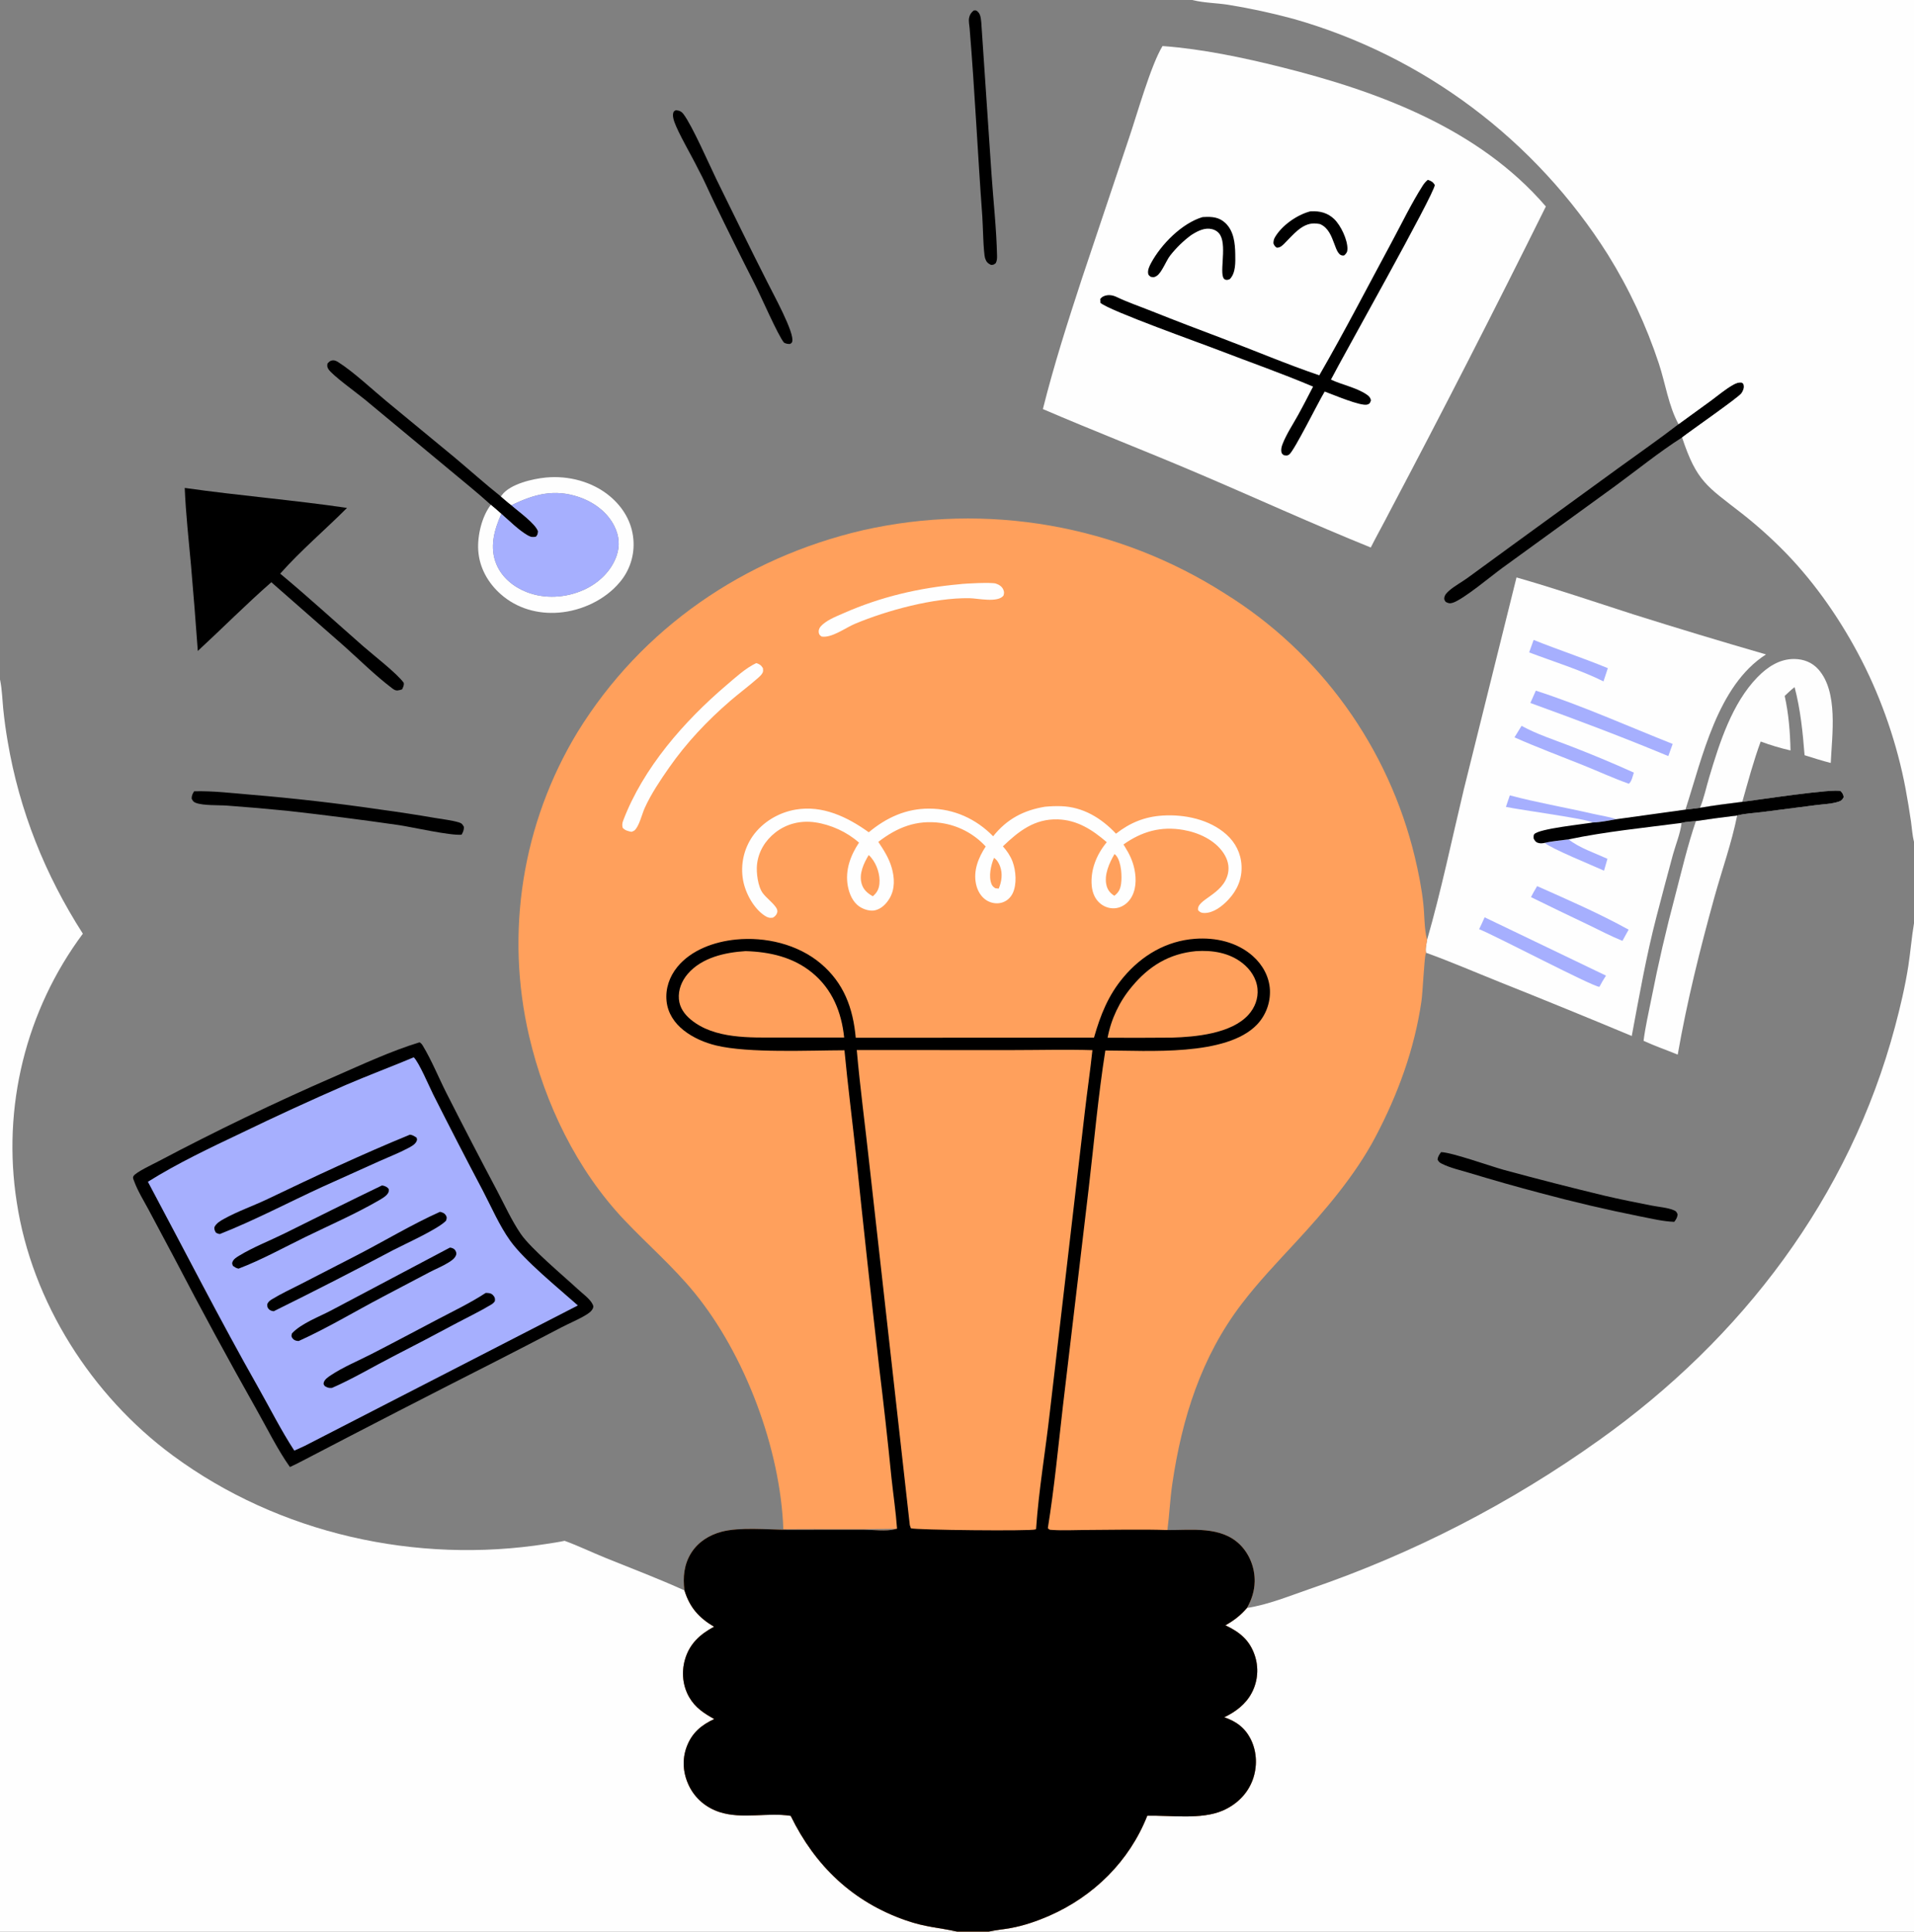 <svg width="554" height="559" viewBox="0 0 554 559" fill="none" xmlns="http://www.w3.org/2000/svg">
<rect x="0" y="0" width="554" height="559" fill="#808080" stroke="none"/>
<g clip-path="url(#clip0_0_444)">
<path d="M280.654 8.191C280.57 7.313 280.327 6.099 280.488 5.236C280.668 4.268 281.091 3.647 281.844 3.031C282.252 3.017 282.455 2.917 282.797 3.186C283.84 4.004 283.874 5.21 284.024 6.434L286.979 50.283C287.514 58.092 288.408 66.047 288.586 73.859C288.606 74.715 288.604 75.332 288.244 76.114C287.635 76.612 287.619 76.637 286.84 76.664C285.93 76.231 285.477 75.775 285.155 74.794C284.618 73.158 284.507 65.104 284.327 62.657C282.989 44.519 282.153 26.309 280.654 8.191Z" fill="black"/>
<path d="M202.02 48.809C200.304 45.287 196.327 38.545 195.176 35.226C194.886 34.391 194.62 33.352 194.927 32.489C195.06 32.116 195.329 32.071 195.65 31.887C196.676 32.018 197.216 32.209 197.853 33.053C200.39 36.416 205.263 47.576 207.377 51.925C212.26 61.837 217.088 71.784 222.095 81.633C223.608 84.724 230.095 96.393 229.297 98.889C229.167 99.296 228.987 99.322 228.662 99.543C227.958 99.531 227.56 99.495 226.935 99.16C225.219 97.182 220.123 85.385 218.376 82.039C214.415 74.259 210.535 66.438 206.736 58.577C205.161 55.341 203.745 51.961 202.02 48.809Z" fill="black"/>
<path d="M417.103 333.418C420.129 333.448 431.202 337.413 435.169 338.516C444.877 341.159 454.622 343.656 464.403 346.009C468.953 347.087 473.535 347.978 478.12 348.887C480.065 349.273 482.79 349.467 484.594 350.272C485.225 350.553 485.355 350.855 485.585 351.477C485.453 352.397 485.159 352.849 484.609 353.585C481.325 353.479 477.97 352.631 474.747 352.016C465.004 350.067 455.335 347.801 445.738 345.219C438.922 343.42 432.14 341.497 425.393 339.449C422.759 338.644 419.729 337.99 417.283 336.741C416.61 336.396 416.471 336.226 416.104 335.59C416.161 334.685 416.612 334.137 417.103 333.418Z" fill="black"/>
<path d="M142.071 146.087C138.156 142.529 133.978 139.2 129.923 135.802L105.608 115.619C103.479 113.86 96.095 108.538 95.043 106.802C94.676 106.197 94.677 105.866 94.797 105.189C95.309 104.673 95.536 104.351 96.305 104.283C96.911 104.228 97.453 104.515 97.946 104.83C102.362 107.64 107.723 112.686 111.863 116.114L131.534 132.34C136.026 136.104 140.394 140.038 144.984 143.68C145.992 144.526 146.984 145.431 148.036 146.218C150.067 148.025 154.911 151.432 155.744 153.745C155.674 154.545 155.657 154.655 155.182 155.294C154.209 155.576 153.537 155.407 152.662 154.894C149.982 153.324 147.485 150.755 145.117 148.714C144.149 147.803 143.081 146.955 142.071 146.087Z" fill="black"/>
<path d="M56.194 228.99C61.585 228.844 67.106 229.512 72.479 229.964C85.065 231.006 97.606 232.443 110.104 234.273C115.372 234.987 120.627 235.795 125.868 236.696C128.122 237.078 130.555 237.338 132.748 237.966C133.609 238.212 133.879 238.521 134.279 239.303C134.283 240.249 134.058 240.733 133.605 241.551C130.228 241.849 119.454 239.375 115.407 238.768C104.67 237.22 93.911 235.842 83.13 234.636C77.347 234.056 71.557 233.556 65.76 233.135C63.303 232.95 58.892 233.17 56.712 232.351C55.975 232.075 55.813 231.795 55.47 231.107C55.497 230.186 55.704 229.759 56.194 228.99Z" fill="black"/>
<path d="M485.847 122.76L495.231 115.942C497.308 114.408 499.403 112.624 501.652 111.362C502.425 110.928 503.123 110.641 504.02 110.69C504.38 110.896 504.547 110.88 504.677 111.316C504.932 112.181 504.549 113.08 504.065 113.791C503.213 115.044 489.139 124.808 486.869 126.589C480.198 130.843 473.827 136.021 467.428 140.708L434.752 164.417C431.621 166.694 423.627 173.423 420.491 174.434C419.654 174.704 419.182 174.58 418.431 174.171C418.213 173.795 418 173.597 418.031 173.139C418.098 172.151 418.855 171.436 419.564 170.834C421.157 169.481 423.1 168.457 424.798 167.224L438.459 157.255L468.521 135.398C474.306 131.19 480.18 127.132 485.847 122.76Z" fill="black"/>
<path d="M144.983 143.677C145.09 143.528 145.193 143.376 145.304 143.23C147.74 140.017 154.251 138.553 158.036 138.188C164.522 137.565 171.514 139.388 176.558 143.626C180.327 146.793 182.897 151.05 183.326 156.044C183.351 156.323 183.369 156.602 183.381 156.882C183.392 157.162 183.396 157.443 183.394 157.723C183.391 158.003 183.382 158.283 183.365 158.562C183.349 158.842 183.326 159.121 183.295 159.4C183.265 159.679 183.228 159.956 183.184 160.233C183.14 160.51 183.089 160.785 183.031 161.059C182.973 161.333 182.909 161.606 182.837 161.877C182.766 162.147 182.688 162.416 182.604 162.683C182.519 162.95 182.427 163.215 182.33 163.477C182.232 163.74 182.128 163.999 182.017 164.256C181.906 164.513 181.789 164.767 181.666 165.018C181.543 165.269 181.414 165.517 181.278 165.762C181.142 166.006 181.001 166.247 180.853 166.485C180.706 166.722 180.552 166.956 180.393 167.186C180.234 167.415 180.069 167.641 179.899 167.862C179.728 168.083 179.553 168.3 179.371 168.513C175.094 173.621 168.327 176.758 161.771 177.282C155.649 177.772 149.636 176.088 144.973 171.986C141.246 168.707 138.727 164.245 138.421 159.217C138.163 154.97 139.457 149.48 142.07 146.085C143.08 146.953 144.148 147.8 145.116 148.712C145.099 148.747 145.08 148.781 145.065 148.815C143.023 153.428 141.641 158.386 143.685 163.295C145.265 167.088 148.635 169.834 152.371 171.309C157.712 173.417 163.833 173.022 169.027 170.668C173.245 168.756 176.912 165.313 178.47 160.842C179.494 157.905 179.201 155.025 177.819 152.251C175.781 148.159 171.839 145.302 167.612 143.857C160.464 141.413 154.576 143.002 148.035 146.215C146.983 145.429 145.991 144.523 144.983 143.677Z" fill="#FEFEFE"/>
<path d="M490.88 237.607C494.85 237.011 498.827 236.474 502.813 235.997C501.227 243.919 498.382 251.869 496.221 259.668C492.067 274.66 488.282 289.866 485.608 305.198C482.332 303.848 478.936 302.684 475.724 301.198C476.243 297.099 477.195 293.012 477.999 288.959C479.965 278.95 482.261 269.019 484.887 259.165C486.765 251.977 488.465 244.629 490.88 237.607Z" fill="#FEFEFE"/>
<path d="M492.068 233.77C493.21 230.968 493.872 227.784 494.742 224.875C497.706 214.965 501.333 203.521 508.685 195.973C511.55 193.032 515.082 190.671 519.324 190.705C522.003 190.726 524.444 191.638 526.268 193.655C532.153 200.161 530.264 212.689 529.902 220.788C527.349 220.158 524.839 219.325 522.326 218.548C521.81 211.894 521.137 205.311 519.439 198.841C518.423 199.635 517.504 200.508 516.573 201.397C517.726 206.594 518.145 211.853 518.256 217.168C515.323 216.499 512.445 215.64 509.624 214.59C507.541 220.265 505.948 226.222 504.303 232.041C500.221 232.563 496.122 233.05 492.068 233.77Z" fill="#FEFEFE"/>
<path d="M148.03 146.216C154.571 143.003 160.459 141.414 167.607 143.858C171.835 145.303 175.776 148.16 177.814 152.252C179.196 155.026 179.489 157.906 178.465 160.843C176.907 165.314 173.24 168.757 169.022 170.669C163.828 173.023 157.707 173.418 152.366 171.31C148.63 169.835 145.26 167.089 143.68 163.296C141.636 158.387 143.018 153.429 145.06 148.816C145.075 148.782 145.094 148.748 145.111 148.713C147.479 150.754 149.975 153.322 152.656 154.893C153.53 155.405 154.203 155.574 155.176 155.292C155.651 154.653 155.668 154.543 155.738 153.744C154.905 151.43 150.061 148.024 148.03 146.216Z" fill="#A6AFFE"/>
<path d="M53.467 141.202C69.076 143.425 84.832 144.689 100.44 146.982C94.087 153.357 87.071 159.274 81.103 166.007C89.271 172.804 97.122 179.997 105.113 187.002C107.941 189.481 114.91 194.876 116.858 197.59C116.989 198.349 116.691 198.835 116.377 199.496C115.953 199.638 115.554 199.759 115.108 199.802C114.363 199.876 113.853 199.447 113.291 199.019C108.488 195.357 104.014 190.902 99.494 186.874L78.538 168.491C71.249 174.864 64.375 181.805 57.254 188.378C56.66 180.17 56.009 171.967 55.3 163.768C54.624 156.267 53.782 148.728 53.467 141.202Z" fill="black"/>
<path d="M438.947 167.101C450.306 170.354 461.497 174.169 472.744 177.783C485.503 181.805 498.308 185.671 511.159 189.383C497.084 198.391 492.735 219.267 487.84 234.298L492.072 233.773C496.125 233.053 500.224 232.565 504.307 232.044C508.088 231.572 531.182 228.06 532.792 228.955C533.322 229.578 533.536 229.84 533.651 230.686C533.275 231.435 532.958 231.74 532.153 232.007C530.184 232.659 527.723 232.727 525.662 232.994L510.045 235.003C507.725 235.305 505.063 235.401 502.813 235.997C498.828 236.474 494.851 237.011 490.881 237.607C489.618 237.763 487.924 237.784 486.727 238.148C486.364 241.198 485.057 244.328 484.23 247.301C482.606 253.29 481.014 259.288 479.455 265.294C476.479 276.737 474.483 288.2 472.306 299.802C459.543 294.474 446.74 289.247 433.897 284.123C426.856 281.306 419.909 278.29 412.774 275.717C412.47 274.802 412.915 272.983 413.061 271.997C417.192 257.66 420.226 242.935 423.703 228.423L438.947 167.101Z" fill="#FEFEFE"/>
<path d="M447.116 243.92C449.334 243.385 451.776 243.225 454.042 242.904C457.032 245.332 461.763 246.922 465.269 248.526L464.279 251.965C461.307 250.599 448.839 245.515 447.116 243.92Z" fill="#A6AFFE"/>
<path d="M437.012 230.167C444.834 232.255 452.924 233.631 460.826 235.448C463.149 235.982 465.601 236.317 467.859 237.067C465.651 237.443 463.255 237.971 461.022 238.024C459.045 236.897 440.248 234.441 435.883 233.502L437.012 230.167Z" fill="#A6AFFE"/>
<path d="M443.9 185.185C451.007 188.049 458.298 190.427 465.383 193.363L464.122 197.187C457.455 193.867 449.617 191.454 442.609 188.799L443.9 185.185Z" fill="#A6AFFE"/>
<path d="M444.913 256.433C453.75 260.355 462.94 264.354 471.401 269.033L469.603 272.276C466.218 270.906 462.903 269.142 459.604 267.564C454.098 264.954 448.61 262.305 443.14 259.618C443.673 258.528 444.308 257.485 444.913 256.433Z" fill="#A6AFFE"/>
<path d="M440.411 210.049C444.834 212.479 449.818 214.082 454.512 215.895C460.715 218.285 466.848 220.847 472.912 223.579C472.548 224.659 472.331 226.068 471.471 226.808C466.955 225.205 462.565 223.181 458.116 221.393C451.517 218.741 444.868 216.27 438.361 213.384L440.411 210.049Z" fill="#A6AFFE"/>
<path d="M429.719 265.457L464.847 282.332C464.146 283.391 463.536 284.464 462.938 285.584C460.715 285.407 433.432 271.064 428.127 268.891C428.706 267.775 429.198 266.603 429.719 265.457Z" fill="#A6AFFE"/>
<path d="M444.539 199.863C458.002 204.225 470.992 210.071 484.149 215.285L482.885 218.801C469.679 213.306 456.396 208.296 442.955 203.435L444.539 199.863Z" fill="#A6AFFE"/>
<path d="M504.308 232.042C508.089 231.571 531.183 228.058 532.793 228.954C533.323 229.576 533.537 229.839 533.652 230.684C533.276 231.433 532.959 231.738 532.154 232.005C530.185 232.658 527.725 232.725 525.663 232.992L510.046 235.002C507.726 235.304 505.064 235.399 502.815 235.995C498.829 236.472 494.852 237.009 490.882 237.606C489.619 237.761 487.925 237.783 486.728 238.147C475.868 239.565 464.757 240.649 454.041 242.903C451.775 243.223 449.333 243.383 447.115 243.918C446.427 244.063 445.852 244.13 445.163 243.912C444.457 243.688 444.218 243.243 443.9 242.626C443.917 242.234 443.825 241.711 444.091 241.4C445.456 239.801 458.233 238.527 461.021 238.024C463.253 237.971 465.649 237.443 467.857 237.067L487.841 234.296L492.073 233.771C496.127 233.051 500.225 232.564 504.308 232.042Z" fill="black"/>
<path d="M121.433 301.636C121.889 301.876 122.149 302.224 122.411 302.661C124.976 306.927 126.974 311.891 129.236 316.356C134.048 325.847 138.948 335.292 143.935 344.69C146.116 348.819 148.111 353.25 150.751 357.098C153.681 361.373 163.032 369.165 167.336 373.153C168.588 374.313 170.758 375.873 171.508 377.4C171.705 377.8 171.814 378.057 171.662 378.484C171.317 379.459 170.36 380.069 169.519 380.579C167.323 381.914 164.827 382.909 162.544 384.103C156.295 387.379 150.029 390.622 143.745 393.831C124.912 403.388 106.131 413.051 87.404 422.819C86.269 423.44 85.083 423.978 83.919 424.54C80.409 419.636 77.172 413.059 74.158 407.745C66.039 393.366 58.166 378.851 50.538 364.201L43.027 350.106C41.607 347.454 39.865 344.665 38.835 341.841C38.638 341.303 38.334 340.859 38.657 340.329C39.354 339.183 44.432 336.837 45.826 336.085C62.504 327.264 79.488 319.091 96.778 311.568C104.791 308.075 113.09 304.183 121.433 301.636Z" fill="black"/>
<path d="M119.765 305.969C121.32 307.521 124.274 314.5 125.424 316.784C130.127 326.115 134.918 335.399 139.798 344.637C142.268 349.365 144.563 354.717 147.665 359.039C151.836 364.852 161.653 372.78 167.264 377.78L89.294 417.864C87.956 418.579 86.565 419.175 85.181 419.791C81.359 413.939 78.142 407.519 74.693 401.425C63.619 381.865 53.398 361.822 42.806 341.992C51.312 336.664 60.719 332.206 69.774 327.908C79.779 323.071 89.873 318.432 100.057 313.99C106.575 311.191 113.224 308.719 119.765 305.969Z" fill="#A6AFFE"/>
<path d="M110.544 343.064C110.666 343.08 110.791 343.083 110.911 343.11C111.533 343.248 112.203 343.579 112.53 344.135C112.542 344.491 112.552 344.833 112.382 345.161C111.885 346.127 110.513 346.878 109.596 347.41C102.873 351.307 95.502 354.508 88.509 357.918C82.155 361.017 75.655 364.619 69.056 367.125C68.395 367.028 67.967 366.701 67.427 366.335C67.294 365.952 67.121 365.726 67.247 365.318C67.539 364.374 68.486 363.83 69.279 363.349C73.321 360.896 78.06 359.061 82.327 356.953C91.721 352.311 101.098 347.596 110.544 343.064Z" fill="black"/>
<path d="M130.208 361.047C130.272 361.05 130.338 361.042 130.401 361.054C131.047 361.167 131.593 361.423 131.894 362.057C132.081 362.451 132.151 362.782 132.007 363.194C131.667 364.166 130.696 364.806 129.862 365.33C128.094 366.441 126.054 367.248 124.202 368.223L110.795 375.275C102.761 379.496 94.746 384.335 86.495 388.056C86.405 388.057 86.314 388.068 86.225 388.061C85.575 388.011 85.013 387.791 84.623 387.234C84.24 386.688 84.359 386.429 84.52 385.853C87.307 382.888 92.461 381.054 96.048 379.118L130.208 361.047Z" fill="black"/>
<path d="M140.574 374.164C141.433 374.159 142.192 374.186 142.792 374.909C143.299 375.519 143.3 375.783 143.245 376.516C142.926 377.038 142.609 377.271 142.099 377.579C138.957 379.473 135.576 381.082 132.332 382.804C126.182 386.1 120.004 389.339 113.797 392.524C107.934 395.532 102.143 399.006 96.113 401.635C95.152 401.717 94.841 401.597 94.004 401.115C93.815 400.804 93.605 400.639 93.671 400.257C93.849 399.227 94.97 398.506 95.775 397.971C99.323 395.612 103.575 393.854 107.377 391.912C113.839 388.611 120.241 385.181 126.665 381.807C131.329 379.357 136.159 377.054 140.574 374.164Z" fill="black"/>
<path d="M127.353 350.688C128.12 350.877 128.671 351.054 129.101 351.787C129.446 352.375 129.267 352.694 129.083 353.284C126.677 355.752 117.188 359.997 113.785 361.774C102.355 367.836 90.84 373.729 79.24 379.453C78.705 379.403 78.178 379.247 77.793 378.836C77.32 378.33 77.351 377.97 77.375 377.339C77.708 376.687 78.068 376.392 78.673 376.021C81.399 374.35 84.4 372.974 87.245 371.51L103.365 363.216C111.338 359.098 119.181 354.36 127.353 350.688Z" fill="black"/>
<path d="M118.659 328.357C119.448 328.457 119.927 328.794 120.574 329.219C120.7 329.683 120.787 329.713 120.597 330.194C120.196 331.209 118.9 331.847 117.994 332.325C115.383 333.701 112.563 334.788 109.871 335.997L93.368 343.426C83.478 347.968 73.757 353.118 63.636 357.115C63.159 357.054 62.934 356.946 62.511 356.734C62.147 356.12 62.001 355.85 62.062 355.129C62.612 353.979 63.753 353.326 64.829 352.729C68.821 350.515 73.321 348.966 77.452 346.991C91.031 340.497 104.733 334.058 118.659 328.357Z" fill="black"/>
<path d="M336.483 13.33C336.603 13.337 336.723 13.342 336.843 13.351C348.152 14.211 359.773 16.661 370.775 19.405C398.791 26.395 428.012 37.133 447.442 59.752C432.756 89.389 417.686 118.827 402.231 148.064C400.458 151.548 398.526 154.951 396.759 158.443C379.792 151.58 363.12 143.946 346.277 136.78C331.534 130.507 316.577 124.706 301.859 118.382C305.061 105.6 309.019 93.261 313.115 80.748L326.747 40.068C329.105 33.159 333.072 18.949 336.483 13.33Z" fill="#FEFEFE"/>
<path d="M379.204 61.176C379.295 61.169 379.385 61.159 379.476 61.154C382.031 61.025 384.301 61.59 386.188 63.411C388.088 65.244 390.057 69.355 390.01 72.06C389.995 72.937 389.706 73.333 389.085 73.904C385.984 74.553 386.674 67.07 382.331 64.963C382.244 64.921 382.156 64.881 382.069 64.84C381.52 64.738 380.982 64.669 380.422 64.661C376.8 64.611 374.149 68.105 371.79 70.442C371.12 71.106 370.553 71.681 369.567 71.677C368.983 71.3 368.845 71.061 368.587 70.417C368.604 69.757 368.681 69.266 369.016 68.686C371.019 65.226 375.428 62.169 379.204 61.176Z" fill="black"/>
<path d="M348.048 62.829L348.426 62.806C350.813 62.674 352.876 62.819 354.698 64.557C357.122 66.868 357.492 70.368 357.541 73.55C357.578 75.897 357.706 78.977 355.974 80.763C355.422 80.97 355.09 81.154 354.508 80.845C352.659 79.865 355.164 71.647 353.256 68.134C352.73 67.164 351.835 66.552 350.775 66.301C348.75 65.822 346.802 66.778 345.124 67.82L344.791 68.031C342.528 69.683 340.433 71.742 338.7 73.95C337.517 75.456 336.276 78.932 334.773 79.865C334.056 80.31 333.854 80.239 333.064 80.111C332.742 79.826 332.44 79.688 332.343 79.241C332.115 78.199 332.695 76.997 333.179 76.103C336.122 70.669 342.084 64.625 348.048 62.829Z" fill="black"/>
<path d="M413.276 52.042C414.22 52.346 414.78 52.657 415.297 53.522C415.208 56.084 388.317 103.801 385.237 109.862C388.477 111.364 392.531 112.152 395.475 114.102C396.171 114.562 396.65 115.014 396.816 115.87C396.578 116.518 396.532 116.832 395.803 117.067C393.916 117.676 385.691 114.113 383.426 113.313C381.666 116.185 374.647 130.386 373.172 131.507C372.59 131.95 372.198 131.815 371.545 131.712C371.234 131.42 371.022 131.326 370.92 130.886C370.723 130.029 370.96 129.207 371.273 128.407C372.36 125.639 374.164 122.913 375.613 120.313C377.158 117.54 378.598 114.7 380.066 111.884C371.167 108.101 361.969 104.889 352.944 101.414C347.645 99.345 321.246 89.987 318.517 87.645L318.491 86.443L318.327 86.755C318.704 86.18 319.003 85.894 319.637 85.655C320.845 85.2 322.1 85.417 323.235 85.96C326.467 87.503 329.96 88.685 333.285 90.016C340.051 92.723 346.855 95.312 353.676 97.881C363.066 101.419 372.371 105.379 381.863 108.614C389.14 96.01 395.847 82.996 402.762 70.183C405.705 64.73 408.474 58.949 411.793 53.732C412.21 53.076 412.683 52.538 413.276 52.042Z" fill="black"/>
<path d="M345.122 0H554V243.577C553.513 241.753 553.405 239.668 553.14 237.792C552.675 234.604 552.148 231.427 551.56 228.26C549.185 215.57 544.749 202.6 538.87 191.142C533.149 179.994 525.734 169.155 517.033 160.156C512.989 155.993 508.686 152.124 504.125 148.547C494.054 140.692 491.107 139.386 486.87 126.587C489.14 124.805 503.214 115.042 504.066 113.789C504.55 113.077 504.933 112.179 504.677 111.314C504.548 110.877 504.38 110.894 504.021 110.687C503.124 110.638 502.426 110.925 501.653 111.36C499.404 112.622 497.308 114.406 495.232 115.94L485.847 122.757C482.968 117.514 482.04 110.941 480.166 105.259C479.251 102.488 478.254 99.747 477.177 97.036C476.1 94.325 474.943 91.649 473.708 89.008C472.472 86.367 471.159 83.765 469.768 81.203C468.378 78.641 466.914 76.123 465.375 73.649C464.726 72.622 464.066 71.603 463.394 70.591C462.721 69.579 462.038 68.575 461.344 67.578C460.649 66.582 459.943 65.594 459.226 64.614C458.509 63.634 457.781 62.662 457.043 61.699C456.304 60.736 455.554 59.781 454.794 58.835C454.033 57.889 453.262 56.952 452.48 56.023C451.699 55.095 450.907 54.176 450.105 53.266C449.302 52.356 448.49 51.455 447.667 50.563C446.845 49.672 446.012 48.79 445.17 47.918C444.327 47.045 443.475 46.183 442.612 45.33C441.75 44.477 440.879 43.635 439.998 42.802C439.117 41.969 438.227 41.147 437.327 40.334C436.427 39.522 435.518 38.72 434.601 37.929C433.683 37.138 432.756 36.357 431.821 35.587C430.886 34.817 429.942 34.058 428.989 33.309C428.037 32.561 427.076 31.823 426.107 31.097C425.138 30.371 424.161 29.656 423.176 28.952C422.19 28.248 421.197 27.556 420.196 26.875C419.195 26.194 418.187 25.524 417.171 24.866C416.155 24.208 415.132 23.562 414.101 22.928C413.07 22.294 412.033 21.671 410.988 21.061C409.944 20.45 408.892 19.852 407.834 19.265C406.776 18.679 405.711 18.105 404.64 17.543C403.569 16.981 402.492 16.432 401.408 15.895C400.325 15.358 399.236 14.833 398.14 14.321C397.045 13.809 395.944 13.31 394.837 12.823C393.731 12.336 392.619 11.862 391.501 11.401C390.384 10.94 389.262 10.491 388.134 10.056C387.007 9.62 385.874 9.198 384.738 8.789C383.6 8.379 382.459 7.983 381.313 7.6C380.167 7.217 379.017 6.847 377.863 6.49C376.709 6.133 375.551 5.79 374.388 5.46C368.135 3.771 361.813 2.409 355.422 1.372C352.12 0.865 348.673 0.853 345.428 0.077C345.326 0.053 345.223 0.026 345.122 0Z" fill="#FEFEFE"/>
<path d="M0 196.651C0.021 196.752 0.044 196.853 0.064 196.954C0.587 199.579 0.665 202.328 0.919 204.992C1.244 208.225 1.683 211.442 2.237 214.644C5.63 234.642 13.064 253.187 23.982 270.196C23.473 270.881 22.972 271.572 22.479 272.27C21.986 272.967 21.503 273.671 21.027 274.381C20.552 275.09 20.086 275.806 19.629 276.528C19.172 277.25 18.723 277.977 18.284 278.709C17.845 279.442 17.414 280.181 16.993 280.925C16.572 281.668 16.161 282.417 15.758 283.171C15.356 283.925 14.963 284.684 14.579 285.448C14.196 286.213 13.822 286.981 13.457 287.755C13.093 288.529 12.738 289.307 12.392 290.089C12.047 290.872 11.712 291.658 11.386 292.449C11.06 293.24 10.745 294.035 10.438 294.834C10.133 295.633 9.836 296.436 9.55 297.242C9.264 298.048 8.988 298.858 8.722 299.672C8.456 300.485 8.2 301.302 7.955 302.122C7.709 302.941 7.473 303.764 7.248 304.59C7.023 305.416 6.808 306.244 6.603 307.075C6.398 307.906 6.204 308.74 6.02 309.577C5.836 310.412 5.662 311.251 5.498 312.091C5.335 312.932 5.182 313.774 5.04 314.619C4.898 315.463 4.766 316.309 4.644 317.157C4.523 318.004 4.412 318.854 4.311 319.704C4.211 320.555 4.121 321.406 4.042 322.259C3.963 323.112 3.894 323.966 3.836 324.82C3.778 325.675 3.731 326.53 3.694 327.385C3.657 328.241 3.631 329.097 3.615 329.953C3.599 330.81 3.594 331.667 3.6 332.523C3.606 333.379 3.622 334.235 3.649 335.092C3.676 335.948 3.713 336.803 3.761 337.659C3.809 338.514 3.868 339.368 3.937 340.222C4.007 341.075 4.086 341.928 4.177 342.78C4.267 343.631 4.368 344.482 4.48 345.331C4.591 346.18 4.713 347.027 4.846 347.873C9.222 376.865 26.631 403.949 49.952 421.159C80.803 443.926 120.575 452.69 158.186 446.789C159.931 446.516 161.704 446.268 163.428 445.892C167.401 447.337 171.221 449.196 175.142 450.781C182.807 453.881 190.584 456.834 198.117 460.248C199.641 465.194 202.296 468.146 206.678 470.754C202.636 472.938 199.564 475.667 198.25 480.297C197.218 483.936 197.604 487.887 199.504 491.17C201.269 494.216 203.779 495.815 206.739 497.468C203.046 499.169 200.309 501.445 198.803 505.383C197.368 509.135 197.678 513.128 199.402 516.728C201.189 520.459 204.407 523.146 208.303 524.401C214.829 526.504 222.197 524.434 228.865 525.481C235.959 540.021 246.914 550.44 262.25 555.746C268.047 557.755 271.577 557.76 277.089 558.999H0V196.651Z" fill="#FEFEFE"/>
<path d="M554.002 267.183V558.999H286.119C288.198 558.519 290.406 558.344 292.515 557.962C296.364 557.258 300.144 555.953 303.729 554.386C316.56 548.764 326.877 538.622 332.081 525.447C338.86 525.284 347.731 526.662 353.963 523.942C357.871 522.235 361.054 519.194 362.565 515.118C363.95 511.382 363.851 507.048 362.092 503.453C360.419 500.032 357.85 498.146 354.357 496.957C357.644 495.37 360.547 493.218 362.306 489.902C362.416 489.694 362.52 489.484 362.619 489.27C362.718 489.058 362.812 488.842 362.9 488.624C362.988 488.406 363.071 488.186 363.147 487.964C363.224 487.741 363.295 487.517 363.361 487.291C363.426 487.065 363.486 486.837 363.54 486.608C363.593 486.379 363.641 486.148 363.684 485.917C363.725 485.685 363.761 485.453 363.792 485.219C363.822 484.986 363.846 484.752 363.864 484.517C363.882 484.282 363.894 484.047 363.9 483.812C363.907 483.576 363.907 483.341 363.901 483.106C363.895 482.87 363.883 482.635 363.865 482.4C363.848 482.166 363.824 481.931 363.794 481.698C363.764 481.464 363.728 481.232 363.687 481C363.645 480.768 363.597 480.538 363.544 480.309C363.49 480.08 363.431 479.852 363.366 479.626C363.301 479.4 363.23 479.175 363.153 478.953C361.651 474.534 358.702 472.241 354.695 470.344C357.218 468.909 359.023 467.522 360.931 465.321C366.949 464.415 373.279 461.834 379.021 459.849C382.751 458.574 386.457 457.231 390.139 455.82C393.821 454.409 397.477 452.932 401.106 451.388C404.735 449.844 408.336 448.234 411.907 446.559C415.478 444.884 419.019 443.144 422.528 441.34C426.037 439.535 429.513 437.667 432.955 435.736C436.397 433.805 439.804 431.812 443.175 429.756C446.546 427.701 449.879 425.585 453.174 423.408C456.469 421.231 459.724 418.994 462.939 416.699C504.15 387.353 535.314 346.588 548.516 297.071C550.053 291.304 551.454 285.372 552.368 279.468C552.996 275.386 553.31 271.25 554.002 267.183Z" fill="#FEFEFE"/>
<path d="M226.733 442.528C225.893 419.285 215.653 392.018 201.019 374.113C194.799 366.502 187.507 360.221 180.776 353.128C166.946 338.554 157.721 319.392 153.16 299.883C152.943 298.957 152.738 298.028 152.544 297.096C152.35 296.165 152.168 295.231 151.997 294.295C151.825 293.359 151.665 292.421 151.516 291.482C151.368 290.542 151.23 289.6 151.105 288.657C150.979 287.714 150.864 286.769 150.761 285.823C150.658 284.877 150.566 283.93 150.486 282.981C150.406 282.033 150.337 281.084 150.28 280.134C150.223 279.184 150.177 278.233 150.143 277.282C150.108 276.331 150.086 275.38 150.074 274.428C150.063 273.476 150.064 272.524 150.075 271.573C150.087 270.621 150.11 269.67 150.145 268.719C150.18 267.768 150.226 266.817 150.284 265.867C150.341 264.917 150.411 263.968 150.492 263.02C150.572 262.072 150.664 261.124 150.767 260.178C150.871 259.232 150.986 258.288 151.113 257.344C151.239 256.401 151.377 255.46 151.526 254.52C151.675 253.58 151.836 252.643 152.007 251.707C152.179 250.771 152.362 249.837 152.557 248.906C152.751 247.975 152.957 247.046 153.173 246.12C153.39 245.193 153.619 244.27 153.858 243.349C154.097 242.428 154.347 241.511 154.609 240.597C154.87 239.682 155.142 238.771 155.426 237.863C155.709 236.955 156.003 236.051 156.309 235.151C156.614 234.25 156.93 233.353 157.256 232.461C157.584 231.568 157.921 230.679 158.27 229.795C158.618 228.91 158.977 228.03 159.347 227.155C159.717 226.279 160.097 225.408 160.487 224.542C160.878 223.676 161.279 222.815 161.691 221.958C162.102 221.101 162.524 220.25 162.956 219.404C163.388 218.558 163.83 217.718 164.283 216.882C164.735 216.048 165.198 215.218 165.67 214.394C166.143 213.571 166.625 212.753 167.117 211.941C185.747 181.665 215.521 161.41 249.748 153.442C250.858 153.191 251.97 152.954 253.085 152.731C254.201 152.507 255.319 152.298 256.439 152.102C257.56 151.906 258.683 151.724 259.808 151.556C260.932 151.388 262.059 151.234 263.188 151.093C264.316 150.953 265.447 150.827 266.578 150.715C267.71 150.603 268.843 150.504 269.977 150.42C271.111 150.336 272.246 150.266 273.382 150.21C274.518 150.154 275.654 150.112 276.791 150.084C277.928 150.056 279.065 150.042 280.202 150.042C281.339 150.042 282.476 150.056 283.613 150.084C284.75 150.112 285.886 150.155 287.022 150.211C288.157 150.267 289.293 150.338 290.427 150.422C291.561 150.506 292.694 150.605 293.825 150.717C294.957 150.83 296.087 150.956 297.216 151.097C298.345 151.237 299.471 151.391 300.596 151.56C301.721 151.728 302.844 151.91 303.964 152.106C305.085 152.302 306.203 152.512 307.318 152.736C308.433 152.959 309.546 153.196 310.655 153.448C311.765 153.699 312.871 153.964 313.975 154.242C315.077 154.521 316.177 154.813 317.273 155.119C318.369 155.425 319.461 155.744 320.549 156.076C321.638 156.409 322.722 156.756 323.802 157.115C324.882 157.475 325.957 157.848 327.028 158.234C328.099 158.62 329.165 159.019 330.226 159.432C331.287 159.844 332.343 160.27 333.394 160.708C334.445 161.147 335.49 161.599 336.53 162.063C337.57 162.528 338.604 163.005 339.632 163.495C340.66 163.985 341.682 164.488 342.698 165.003C343.714 165.519 344.724 166.047 345.727 166.587C346.73 167.127 347.727 167.68 348.716 168.245C349.706 168.81 350.689 169.387 351.665 169.977C352.641 170.566 353.609 171.167 354.57 171.78C355.42 172.308 356.264 172.845 357.101 173.393C357.938 173.941 358.769 174.5 359.592 175.069C360.416 175.637 361.232 176.216 362.042 176.805C362.852 177.394 363.654 177.992 364.449 178.601C365.244 179.209 366.032 179.827 366.812 180.455C367.592 181.083 368.365 181.72 369.13 182.367C369.895 183.014 370.651 183.67 371.4 184.336C372.149 185.002 372.89 185.676 373.623 186.36C374.355 187.044 375.079 187.737 375.795 188.438C376.511 189.14 377.218 189.85 377.917 190.57C378.615 191.289 379.305 192.016 379.986 192.752C380.667 193.488 381.339 194.233 382.002 194.985C382.665 195.738 383.319 196.499 383.964 197.267C384.608 198.036 385.243 198.812 385.869 199.597C386.495 200.381 387.111 201.173 387.718 201.973C388.324 202.772 388.921 203.579 389.508 204.393C390.096 205.207 390.673 206.029 391.24 206.858C391.807 207.686 392.364 208.521 392.911 209.363C393.459 210.206 393.995 211.055 394.521 211.91C395.048 212.765 395.564 213.627 396.07 214.495C396.576 215.363 397.071 216.237 397.555 217.118C398.04 217.998 398.514 218.884 398.977 219.776C399.44 220.668 399.892 221.566 400.333 222.469C400.775 223.372 401.205 224.281 401.624 225.194C402.044 226.108 402.452 227.027 402.849 227.951C403.246 228.875 403.632 229.803 404.007 230.736C404.381 231.67 404.745 232.608 405.097 233.55C405.449 234.492 405.789 235.438 406.118 236.389C406.447 237.34 406.765 238.294 407.071 239.253C407.377 240.211 407.671 241.173 407.954 242.139C408.237 243.105 408.508 244.074 408.767 245.046C409.026 246.018 409.274 246.994 409.509 247.972C410.585 252.489 411.5 257.047 411.989 261.67C412.337 264.959 412.225 268.511 412.989 271.721C413.011 271.813 413.037 271.906 413.06 271.999C412.914 272.985 412.47 274.804 412.774 275.719C412.734 275.832 412.693 275.943 412.655 276.057C412.237 277.332 411.822 287.077 411.422 289.809C409.386 303.711 404.613 316.688 398.095 329.054C392.245 340.151 383.443 350.408 374.99 359.549C369.601 365.376 364.195 371.034 359.371 377.362C347.699 392.669 342.117 410.411 339.333 429.318C338.674 433.795 338.48 438.302 337.904 442.777C344.933 442.826 353.413 441.575 358.9 446.998C361.704 449.769 363.252 453.795 363.155 457.742C363.087 460.476 362.269 462.97 360.929 465.324C359.021 467.525 357.216 468.912 354.693 470.347C358.7 472.244 361.649 474.537 363.151 478.956C363.228 479.179 363.299 479.403 363.364 479.629C363.429 479.855 363.488 480.083 363.542 480.312C363.595 480.541 363.643 480.772 363.685 481.003C363.726 481.235 363.762 481.467 363.792 481.701C363.822 481.935 363.846 482.169 363.863 482.404C363.881 482.638 363.893 482.873 363.899 483.109C363.905 483.344 363.904 483.58 363.898 483.815C363.892 484.05 363.88 484.285 363.862 484.52C363.844 484.755 363.82 484.989 363.79 485.223C363.759 485.456 363.723 485.688 363.681 485.92C363.639 486.152 363.591 486.382 363.538 486.611C363.484 486.841 363.424 487.068 363.359 487.294C363.293 487.52 363.222 487.744 363.145 487.967C363.068 488.189 362.986 488.409 362.898 488.627C362.81 488.845 362.716 489.061 362.617 489.274C362.518 489.487 362.413 489.698 362.303 489.905C360.545 493.222 357.642 495.373 354.355 496.96C357.848 498.149 360.417 500.036 362.09 503.457C363.849 507.051 363.948 511.385 362.563 515.121C361.052 519.197 357.869 522.238 353.96 523.945C347.729 526.666 338.857 525.288 332.079 525.45C326.875 538.625 316.558 548.767 303.727 554.39C300.142 555.956 296.362 557.261 292.512 557.965C290.404 558.347 288.196 558.522 286.117 559.002H277.089C271.577 557.763 268.047 557.758 262.25 555.749C246.913 550.443 235.958 540.024 228.865 525.484C222.197 524.437 214.829 526.507 208.303 524.404C204.407 523.149 201.188 520.463 199.402 516.731C197.678 513.132 197.368 509.138 198.803 505.386C200.309 501.448 203.046 499.172 206.739 497.471C203.779 495.818 201.269 494.22 199.504 491.173C197.604 487.89 197.217 483.939 198.25 480.3C199.564 475.671 202.636 472.941 206.678 470.757C202.296 468.149 199.641 465.197 198.117 460.251C197.606 456.436 197.998 452.651 200.116 449.329C202.121 446.185 205.31 444.222 208.832 443.276C214.081 441.867 222.133 442.667 227.75 442.694L250.094 442.687C252.782 442.695 256.491 443.221 259.052 442.539C259.193 442.501 259.333 442.457 259.473 442.417C248.564 442.622 237.645 442.428 226.733 442.528Z" fill="#FFA05C"/>
<path d="M277.716 169.072C279.283 168.84 286.978 168.474 288.225 168.874C289.107 169.156 289.999 169.698 290.389 170.589C290.695 171.291 290.67 171.676 290.438 172.387C288.703 174.506 283.078 173.141 280.502 173.108C270.304 172.977 256.838 176.595 247.449 180.53C244.772 181.639 240.714 184.713 237.801 184.204C237.281 183.813 237.057 183.655 236.973 182.944C236.909 182.395 237.126 181.793 237.474 181.377C239.025 179.525 242.012 178.403 244.181 177.448C254.959 172.696 266.017 170.121 277.716 169.072Z" fill="#FEFEFE"/>
<path d="M218.898 191.886C219.86 192.214 220.282 192.463 220.824 193.348C220.872 193.759 220.941 194.203 220.772 194.6C220.5 195.242 219.829 195.816 219.319 196.267C216.75 198.54 213.966 200.585 211.366 202.829C204.731 208.556 198.712 214.912 193.678 222.124C191.121 225.787 188.448 229.76 186.603 233.838C185.836 235.535 184.972 239.219 183.637 240.323C183.394 240.524 183.067 240.59 182.783 240.723C181.796 240.52 180.93 240.343 180.236 239.56C180.03 238.797 180.099 238.207 180.375 237.476C186.129 222.265 198.044 208.691 210.208 198.332C212.892 196.047 215.715 193.416 218.898 191.886Z" fill="#FEFEFE"/>
<path d="M302.493 233.454C304.049 233.305 305.607 233.254 307.169 233.301C313.485 233.52 318.781 236.743 323.025 241.259C327.075 238.077 331.36 236.338 336.506 236.014C342.862 235.614 350.091 237.11 354.968 241.479C357.621 243.856 359.19 246.96 359.361 250.551C359.541 254.32 358.102 257.617 355.572 260.325C353.799 262.223 351.267 264.235 348.557 264.213C347.754 264.206 347.322 263.996 346.789 263.411C346.179 260.266 354.088 258.971 355.432 252.779C355.896 250.64 355.314 248.617 354.116 246.83C351.57 243.035 346.866 240.928 342.518 240.172C336.003 239.04 330.511 240.615 325.179 244.379L325.566 244.994C326.884 247.063 327.874 249.155 328.369 251.581C328.953 254.444 328.873 257.735 327.139 260.2C326.191 261.548 324.772 262.523 323.143 262.788C321.542 263.047 319.882 262.575 318.605 261.579C316.961 260.297 316.181 258.365 315.998 256.32C315.581 251.676 317.449 247.207 320.353 243.72C316.177 240.133 311.827 237.297 306.176 237.119C299.487 236.909 294.896 240.497 290.286 244.921C291.431 246.199 292.468 247.704 293.078 249.318C294.07 251.944 294.373 255.963 293.111 258.526C292.478 259.812 291.39 260.797 290.013 261.2C288.519 261.638 286.86 261.372 285.546 260.542C283.935 259.525 282.939 257.784 282.53 255.944C281.646 251.967 283.184 248.22 285.308 244.964C285.096 244.733 284.879 244.507 284.657 244.286C284.435 244.065 284.209 243.849 283.978 243.637C283.747 243.426 283.511 243.22 283.271 243.018C283.032 242.817 282.788 242.621 282.54 242.43C282.291 242.24 282.039 242.055 281.783 241.875C281.527 241.696 281.267 241.521 281.004 241.353C280.74 241.184 280.473 241.022 280.203 240.865C279.932 240.709 279.659 240.557 279.382 240.412C279.105 240.267 278.825 240.129 278.542 239.996C278.26 239.863 277.974 239.736 277.686 239.616C277.398 239.495 277.108 239.381 276.814 239.273C276.522 239.165 276.226 239.064 275.929 238.969C275.632 238.874 275.332 238.785 275.031 238.703C274.73 238.621 274.428 238.546 274.123 238.477C273.819 238.408 273.513 238.345 273.206 238.289C272.9 238.234 272.591 238.185 272.282 238.142C265.276 237.2 259.723 239.395 254.224 243.63C255.82 246.022 257.285 248.292 258.092 251.081C258.937 254.002 259.085 257.204 257.518 259.909C256.594 261.501 255.17 262.969 253.343 263.416C251.86 263.778 250.021 263.19 248.779 262.363C246.816 261.057 245.802 258.63 245.394 256.375C244.574 251.84 246.171 247.552 248.638 243.847C245.156 240.763 240.506 238.637 235.924 237.974C231.813 237.379 227.737 238.336 224.433 240.915C221.493 243.209 219.504 246.448 219.111 250.212C218.874 252.485 219.354 256.631 220.847 258.542C221.943 259.944 223.465 261.025 224.515 262.462C224.88 262.962 225.12 263.468 224.954 264.093C224.779 264.748 224.271 265.246 223.706 265.559C222.778 265.722 222.154 265.519 221.374 265.009C218.145 262.899 215.744 258.455 215.071 254.672C215.023 254.398 214.981 254.124 214.946 253.848C214.911 253.573 214.882 253.296 214.861 253.02C214.84 252.743 214.825 252.466 214.817 252.188C214.808 251.91 214.807 251.632 214.813 251.355C214.818 251.077 214.831 250.799 214.85 250.522C214.869 250.245 214.895 249.969 214.927 249.693C214.96 249.417 214.999 249.142 215.045 248.868C215.091 248.595 215.144 248.322 215.203 248.05C215.263 247.779 215.329 247.51 215.401 247.242C215.474 246.974 215.553 246.708 215.638 246.444C215.724 246.18 215.815 245.918 215.913 245.658C216.012 245.399 216.116 245.142 216.227 244.888C216.338 244.634 216.455 244.382 216.578 244.134C216.701 243.885 216.83 243.64 216.965 243.398C217.1 243.156 217.241 242.917 217.388 242.682C217.534 242.447 217.687 242.216 217.845 241.988C220.74 237.876 225.387 235.127 230.288 234.288C238.064 232.957 245.268 236.399 251.462 240.852C256.586 236.578 262.289 233.974 269.013 234.003C276.075 234.032 282.532 236.959 287.46 242.01C291.411 237.035 296.312 234.458 302.493 233.454Z" fill="#FEFEFE"/>
<path d="M287.705 248.254C288.541 248.773 289.095 249.738 289.444 250.649C290.263 252.793 289.944 255.098 289.081 257.154L288.094 257.043C287.584 256.71 287.235 256.433 286.997 255.847C286.079 253.595 286.817 250.39 287.705 248.254Z" fill="#FFA05C"/>
<path d="M322.588 247.155C322.883 247.381 322.923 247.386 323.18 247.736C324.566 249.627 324.799 253.527 324.492 255.766C324.28 257.31 323.77 258.296 322.541 259.226C321.368 258.483 320.613 257.598 320.273 256.217C319.522 253.18 321.077 249.727 322.588 247.155Z" fill="#FFA05C"/>
<path d="M251.442 247.44C251.726 247.675 251.979 247.964 252.214 248.249C253.841 250.216 254.803 253.215 254.546 255.77C254.389 257.339 253.808 258.362 252.633 259.371C251.081 258.498 249.852 257.444 249.372 255.648C248.61 252.791 250.007 249.831 251.442 247.44Z" fill="#FFA05C"/>
<path d="M316.653 300.282C318.526 293.725 320.766 288.03 325.21 282.763C330.537 276.447 337.61 272.284 345.891 271.676C351.833 271.24 358.026 272.61 362.59 276.643C365.441 279.162 367.383 282.622 367.576 286.487C367.586 286.716 367.59 286.945 367.588 287.174C367.586 287.403 367.579 287.632 367.566 287.86C367.553 288.089 367.534 288.317 367.509 288.545C367.485 288.772 367.454 288.999 367.418 289.226C367.383 289.452 367.341 289.677 367.294 289.9C367.247 290.125 367.194 290.347 367.136 290.569C367.078 290.79 367.014 291.01 366.945 291.228C366.876 291.446 366.801 291.662 366.721 291.876C366.641 292.091 366.556 292.303 366.466 292.512C366.375 292.722 366.279 292.93 366.178 293.135C366.077 293.341 365.971 293.543 365.86 293.742C365.749 293.942 365.633 294.139 365.512 294.333C365.391 294.527 365.266 294.717 365.136 294.905C365.005 295.092 364.87 295.277 364.73 295.457C364.591 295.638 364.447 295.814 364.299 295.988C364.151 296.161 363.998 296.33 363.841 296.496C354.957 305.79 332.163 303.993 319.934 304.003C317.859 317.136 316.684 330.507 315.14 343.716L307.651 406.947C306.294 418.693 305.174 430.563 303.291 442.232C303.761 442.783 303.875 442.693 304.574 442.743C307.646 442.962 310.87 442.768 313.96 442.76C321.925 442.738 329.947 442.523 337.904 442.776C344.932 442.825 353.412 441.574 358.899 446.997C361.704 449.768 363.251 453.794 363.155 457.741C363.087 460.476 362.268 462.969 360.929 465.323C359.021 467.524 357.216 468.911 354.692 470.347C358.7 472.243 361.648 474.536 363.151 478.955C363.227 479.178 363.298 479.402 363.363 479.628C363.428 479.854 363.488 480.082 363.541 480.311C363.595 480.54 363.642 480.771 363.684 481.002C363.726 481.234 363.761 481.466 363.791 481.7C363.821 481.934 363.845 482.168 363.863 482.403C363.881 482.637 363.893 482.872 363.898 483.108C363.904 483.343 363.904 483.579 363.898 483.814C363.892 484.049 363.88 484.284 363.862 484.519C363.844 484.754 363.819 484.988 363.789 485.222C363.759 485.455 363.723 485.688 363.681 485.919C363.639 486.151 363.591 486.381 363.537 486.61C363.483 486.84 363.424 487.067 363.358 487.293C363.293 487.519 363.222 487.744 363.145 487.966C363.068 488.188 362.986 488.408 362.898 488.626C362.809 488.844 362.716 489.06 362.617 489.273C362.518 489.486 362.413 489.697 362.303 489.904C360.545 493.221 357.642 495.372 354.354 496.96C357.847 498.149 360.416 500.035 362.09 503.456C363.848 507.051 363.947 511.384 362.562 515.121C361.051 519.196 357.869 522.237 353.96 523.944C347.729 526.665 338.857 525.287 332.078 525.449C326.874 538.624 316.557 548.766 303.726 554.389C300.142 555.955 296.362 557.26 292.512 557.964C290.403 558.346 288.196 558.521 286.116 559.001H277.089C271.576 557.762 268.047 557.757 262.25 555.748C246.913 550.442 235.958 540.023 228.864 525.483C222.197 524.436 214.828 526.506 208.303 524.404C204.406 523.149 201.188 520.462 199.401 516.73C197.678 513.131 197.368 509.137 198.803 505.386C200.309 501.447 203.046 499.171 206.739 497.471C203.778 495.818 201.268 494.219 199.504 491.173C197.603 487.889 197.217 483.938 198.25 480.299C199.563 475.67 202.636 472.94 206.677 470.756C202.295 468.148 199.641 465.197 198.117 460.25C197.605 456.435 197.998 452.65 200.116 449.328C202.12 446.184 205.309 444.221 208.832 443.275C214.08 441.866 222.133 442.666 227.75 442.693L250.094 442.686C252.781 442.695 256.49 443.22 259.051 442.538C259.192 442.5 259.332 442.457 259.472 442.416L259.65 442.395C259.299 437.503 258.563 432.594 258.039 427.714C256.96 416.9 255.757 406.1 254.431 395.314C252.088 374.867 249.855 354.407 247.734 333.935C246.659 323.932 245.375 313.952 244.424 303.936C234.429 303.959 216.636 304.819 207.271 302.546C203.952 301.739 200.625 300.313 197.92 298.187C195.216 296.063 193.291 293.191 192.932 289.699C192.563 286.107 193.782 282.616 196.03 279.85C200.08 274.865 206.815 272.508 212.995 271.895C221.514 271.05 230.86 273.211 237.528 278.808C244.245 284.446 246.916 291.738 247.689 300.318L316.653 300.282Z" fill="black"/>
<path d="M346.152 275.249C350.912 274.932 355.767 275.68 359.624 278.715C361.952 280.546 363.704 283.148 363.982 286.166C364.238 288.953 363.209 291.61 361.361 293.661C356.423 299.142 345.999 300.088 339.145 300.281C332.957 300.334 326.77 300.344 320.583 300.311C320.712 299.632 320.862 298.958 321.034 298.289C321.206 297.62 321.399 296.958 321.613 296.301C321.827 295.645 322.062 294.996 322.318 294.355C322.574 293.714 322.85 293.082 323.146 292.459C323.442 291.836 323.758 291.223 324.093 290.62C324.429 290.018 324.783 289.427 325.157 288.848C325.53 288.268 325.921 287.701 326.331 287.148C326.74 286.594 327.167 286.054 327.611 285.527C332.567 279.543 338.431 275.976 346.152 275.249Z" fill="#FFA05C"/>
<path d="M215.804 275.242C222.775 275.451 229.577 276.965 235.097 281.505C240.906 286.282 243.575 292.883 244.34 300.252L225.469 300.247C217.155 300.257 206.788 300.725 199.955 295.061C198.106 293.528 196.715 291.606 196.505 289.135C196.276 286.455 197.317 283.887 199.029 281.874C203.092 277.096 209.877 275.609 215.804 275.242Z" fill="#FFA05C"/>
<path d="M247.986 303.876L293.071 303.884C300.763 303.879 308.514 303.672 316.2 303.901C315.567 309.867 314.681 315.795 313.998 321.754L303.877 408.63C302.616 419.881 300.658 431.209 299.887 442.493C299.82 442.531 299.755 442.576 299.684 442.604C298.387 443.124 264.931 442.784 263.644 442.263L263.337 441.34L251.607 336.66C250.425 325.737 248.951 314.818 247.986 303.876Z" fill="#FFA05C"/>
</g>
<defs>
<clipPath id="clip0_0_444">
<rect width="554" height="559" fill="white"/>
</clipPath>
</defs>
</svg>
